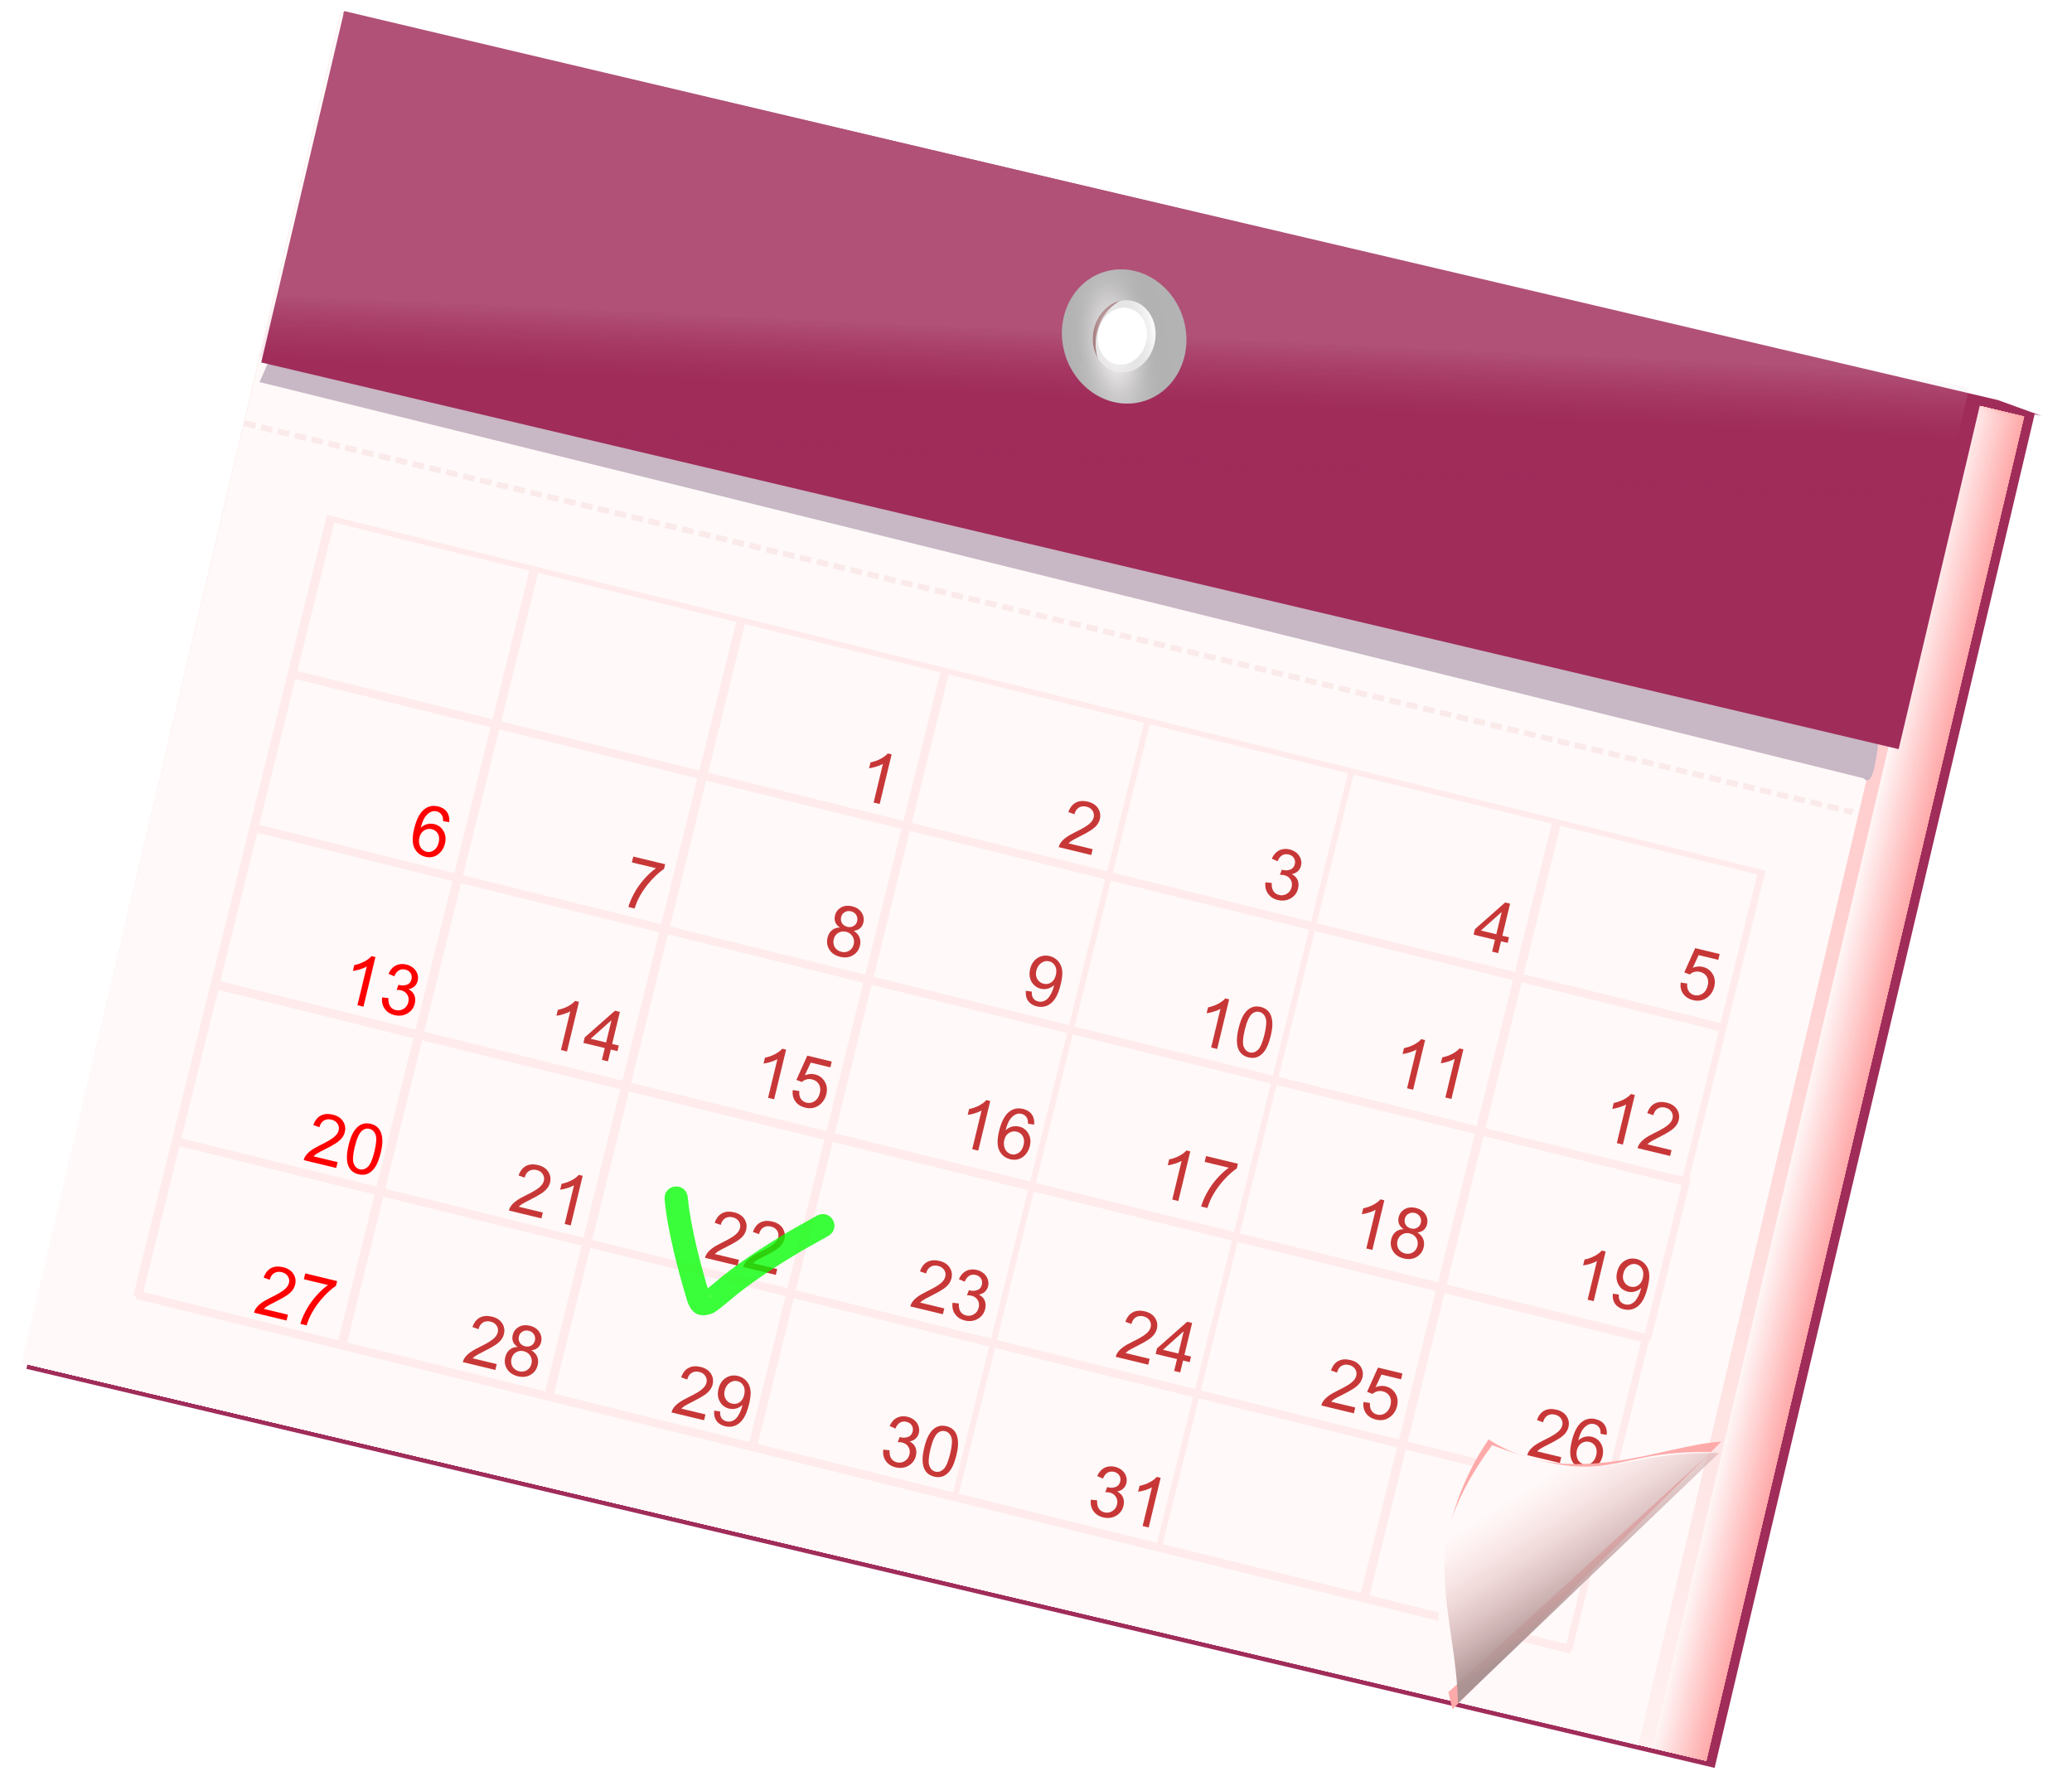 <?xml version="1.0" encoding="UTF-8" standalone="no"?>
<!-- Created with Inkscape (http://www.inkscape.org/) -->
<svg xmlns:inkscape="http://www.inkscape.org/namespaces/inkscape" xmlns:rdf="http://www.w3.org/1999/02/22-rdf-syntax-ns#" xmlns="http://www.w3.org/2000/svg" xmlns:sodipodi="http://sodipodi.sourceforge.net/DTD/sodipodi-0.dtd" xmlns:cc="http://creativecommons.org/ns#" xmlns:xlink="http://www.w3.org/1999/xlink" xmlns:dc="http://purl.org/dc/elements/1.1/" xmlns:svg="http://www.w3.org/2000/svg" xmlns:ns1="http://sozi.baierouge.fr" id="svg2" viewBox="0 0 350 300" version="1.1" inkscape:version="0.48.3.1 r9886" sodipodi:docname="desenhocs.svg">
  <sodipodi:namedview id="base" bordercolor="#666666" inkscape:pageshadow="2" inkscape:window-y="-8" pagecolor="#ffffff" inkscape:window-height="1018" inkscape:window-maximized="1" inkscape:zoom="1.977542" inkscape:window-x="-8" inkscape:snap-bbox="true" showgrid="false" borderopacity="1.0" inkscape:current-layer="layer1" inkscape:cx="242.49199" inkscape:cy="100.69724" showguides="true" inkscape:guide-bbox="true" inkscape:window-width="1920" inkscape:pageopacity="0.0" inkscape:document-units="px"/>
  <defs id="defs4">
    <linearGradient id="linearGradient16177">
      <stop id="stop16179" style="stop-color:#fffbfd" offset="0"/>
      <stop id="stop16181" style="stop-color:#9d9d9d;stop-opacity:0" offset="1"/>
    </linearGradient>
    <filter id="filter15931" inkscape:collect="always" color-interpolation-filters="sRGB">
      <feGaussianBlur id="feGaussianBlur15933" stdDeviation="0.188" inkscape:collect="always"/>
    </filter>
    <radialGradient id="radialGradient3335" xlink:href="#linearGradient16177" gradientUnits="userSpaceOnUse" cy="235.34" cx="225.94" gradientTransform="matrix(-.873 -1.453 .713 -.432 297.96 645.62)" r="13.25" inkscape:collect="always"/>
    <radialGradient id="radialGradient3337" xlink:href="#linearGradient16177" gradientUnits="userSpaceOnUse" cy="235.34" cx="225.94" gradientTransform="matrix(-.685 -1.14 .559 -.339 291.48 552.26)" r="13.25" inkscape:collect="always"/>
    <linearGradient id="linearGradient3342" y2="391.74" gradientUnits="userSpaceOnUse" x2="353.99" gradientTransform="matrix(.969 .229 -.23 .973 -.02 547.06)" y1="407.42" x1="369.97" inkscape:collect="always">
      <stop id="stop16523" style="stop-color:#ac9393" offset="0"/>
      <stop id="stop16525" style="stop-color:#ffc4c4;stop-opacity:0" offset="1"/>
    </linearGradient>
    <linearGradient id="linearGradient3419" y2="238.84" gradientUnits="userSpaceOnUse" x2="237.59" gradientTransform="matrix(.953 .221 -.228 .947 1.001 552.89)" y1="215.85" x1="233.35" inkscape:collect="always">
      <stop id="stop16334" style="stop-color:#ffffff" offset="0"/>
      <stop id="stop16342" style="stop-color:#a02c5a;stop-opacity:.498" offset=".5"/>
      <stop id="stop16336" style="stop-color:#a02c5a;stop-opacity:0" offset="1"/>
    </linearGradient>
    <linearGradient id="linearGradient3425" y2="455.67" gradientUnits="userSpaceOnUse" x2="349.85" gradientTransform="matrix(.996 0 0 1 125.7 532.41)" y1="270.39" x1="363.46" inkscape:collect="always">
      <stop id="stop16441" style="stop-color:#ff0000;stop-opacity:.17" offset="0"/>
      <stop id="stop16443" style="stop-color:#ff0000;stop-opacity:0" offset="1"/>
    </linearGradient>
  </defs>
  <g id="layer1" inkscape:label="Camada 1" inkscape:groupmode="layer" transform="translate(0 -752.36)">
    <g id="g4450" transform="translate(-2.023 -1.011)">
      <path id="rect16344" d="m59.107 760.11 287.72 63.495-7.319-2.652-279.43-65.562z" sodipodi:nodetypes="ccccc" style="fill:#a02c5a" inkscape:connector-curvature="0"/>
      <path id="rect3075" style="fill:#a02c5a" inkscape:connector-curvature="0" transform="matrix(.973 .23 -.23 .973 0 0)" d="m232.85 721.78h293.09v235.11h-293.09z"/>
      <g id="g14746" transform="matrix(.961 .227 -.23 .973 -.104 547.04)">
        <path id="path14748" d="m108.08 190.22h290.85c2.994 0 4.611 0 4.611 0v233.4h-290.85c-2.994 0-4.611-0-4.611-0v-233.4" style="fill:#ffaaaa" inkscape:connector-curvature="0"/>
        <path id="path14750" d="m108.08 190.22h290.84c2.994 0 4.61 0 4.61 0.001v233.4h-290.84c-2.994 0-4.61-0-4.61-0.001v-233.4" style="fill:#ffaaaa" inkscape:connector-curvature="0"/>
        <path id="path14752" d="m108.08 190.22h290.84c2.992 0 4.608 0.001 4.608 0.003v233.4h-290.84c-2.992 0-4.608-0.001-4.608-0.003v-233.4" style="fill:#ffaaaa" inkscape:connector-curvature="0"/>
        <path id="path14754" d="m108.08 190.22h290.84c2.99 0 4.604 0.002 4.604 0.007v233.4h-290.84c-2.99 0-4.604-0.002-4.604-0.007v-233.4" style="fill:#ffaaaa" inkscape:connector-curvature="0"/>
        <path id="path14756" d="m108.08 190.22h290.83c2.986 0 4.598 0.004 4.598 0.013v233.39h-290.83c-2.986 0-4.598-0.004-4.598-0.013v-233.39" style="fill:#ffaaaa" inkscape:connector-curvature="0"/>
        <path id="path14758" d="m108.08 190.22h290.82c2.981 0 4.59 0.007 4.59 0.021v233.38h-290.82c-2.981 0-4.59-0.007-4.59-0.021v-233.38" style="fill:#ffaaaa" inkscape:connector-curvature="0"/>
        <path id="path14760" d="m108.08 190.22h290.81c2.974 0 4.579 0.011 4.579 0.032v233.37h-290.81c-2.974 0-4.579-0.011-4.579-0.032v-233.37" style="fill:#ffaaaa" inkscape:connector-curvature="0"/>
        <path id="path14762" d="m108.08 190.22h290.79c2.964 0 4.565 0.016 4.565 0.045v233.36h-290.79c-2.964 0-4.565-0.016-4.565-0.045v-233.36" style="fill:#ffaaaa" inkscape:connector-curvature="0"/>
        <path id="path14764" d="m108.08 190.22h290.77c2.953 0 4.548 0.022 4.548 0.062v233.34h-290.77c-2.953 0-4.548-0.022-4.548-0.062v-233.34" style="fill:#ffabab" inkscape:connector-curvature="0"/>
        <path id="path14766" d="m108.08 190.22h290.74c2.94 0 4.527 0.029 4.527 0.083v233.32h-290.74c-2.94 0-4.527-0.029-4.527-0.083v-233.32" style="fill:#ffabab" inkscape:connector-curvature="0"/>
        <path id="path14768" d="m108.08 190.22h290.71c2.924 0 4.502 0.038 4.502 0.107v233.3h-290.71c-2.924 0-4.502-0.038-4.502-0.107v-233.3" style="fill:#ffacac" inkscape:connector-curvature="0"/>
        <path id="path14770" d="m108.08 190.22h290.68c2.905 0 4.473 0.048 4.473 0.135v233.27h-290.68c-2.905 0-4.473-0.048-4.473-0.135v-233.27" style="fill:#ffacac" inkscape:connector-curvature="0"/>
        <path id="path14772" d="m108.08 190.22h290.64c2.883 0 4.44 0.059 4.44 0.168v233.24h-290.64c-2.883 0-4.44-0.059-4.44-0.168v-233.24" style="fill:#ffadad" inkscape:connector-curvature="0"/>
        <path id="path14774" d="m108.08 190.22h290.59c2.858 0 4.402 0.072 4.402 0.205v233.2h-290.59c-2.858 0-4.402-0.072-4.402-0.205v-233.2" style="fill:#ffadad" inkscape:connector-curvature="0"/>
        <path id="path14776" d="m108.08 190.22h290.54c2.831 0 4.359 0.087 4.359 0.247v233.16h-290.54c-2.831 0-4.359-0.087-4.359-0.247v-233.16" style="fill:#ffaeae" inkscape:connector-curvature="0"/>
        <path id="path14778" d="m108.08 190.22h290.48c2.799 0 4.311 0.104 4.311 0.295v233.11h-290.48c-2.799 0-4.311-0.104-4.311-0.295v-233.11" style="fill:#ffafaf" inkscape:connector-curvature="0"/>
        <path id="path14780" d="m108.08 190.22h290.41c2.765 0 4.258 0.122 4.258 0.347v233.06h-290.41c-2.765 0-4.258-0.122-4.258-0.347v-233.06" style="fill:#ffb0b0" inkscape:connector-curvature="0"/>
        <path id="path14782" d="m108.08 190.22h290.34c2.726 0 4.198 0.143 4.198 0.405v233h-290.34c-2.726 0-4.198-0.143-4.198-0.405v-233" style="fill:#ffb1b1" inkscape:connector-curvature="0"/>
        <path id="path14784" d="m108.08 190.22h290.26c2.684 0 4.134 0.165 4.134 0.468v232.94h-290.26c-2.684 0-4.134-0.165-4.134-0.468v-232.94" style="fill:#ffb2b2" inkscape:connector-curvature="0"/>
        <path id="path14786" d="m108.08 190.22h290.18c2.638 0 4.063 0.19 4.063 0.538v232.87h-290.18c-2.638 0-4.063-0.19-4.063-0.538v-232.87" style="fill:#ffb4b4" inkscape:connector-curvature="0"/>
        <path id="path14788" d="m108.08 190.22h290.08c2.588 0 3.985 0.217 3.985 0.614v232.79h-290.08c-2.588 0-3.985-0.217-3.985-0.614v-232.79" style="fill:#ffb5b5" inkscape:connector-curvature="0"/>
        <path id="path14790" d="m108.08 190.22h289.98c2.534 0 3.902 0.245 3.902 0.696v232.71h-289.98c-2.534 0-3.902-0.245-3.902-0.696v-232.71" style="fill:#ffb7b7" inkscape:connector-curvature="0"/>
        <path id="path14792" d="m108.08 190.22h289.87c2.475 0 3.811 0.277 3.811 0.785v232.62h-289.87c-2.475 0-3.811-0.277-3.811-0.785v-232.62" style="fill:#ffb8b8" inkscape:connector-curvature="0"/>
        <path id="path14794" d="m108.08 190.22h289.75c2.412 0 3.714 0.311 3.714 0.88v232.52h-289.75c-2.412 0-3.714-0.311-3.714-0.88v-232.52" style="fill:#ffbaba" inkscape:connector-curvature="0"/>
        <path id="path14796" d="m108.08 190.22h289.62c2.344 0 3.609 0.347 3.609 0.983v232.42h-289.62c-2.344 0-3.609-0.347-3.609-0.983v-232.42" style="fill:#ffbcbc" inkscape:connector-curvature="0"/>
        <path id="path14798" d="m108.08 190.22h289.48c2.271 0 3.497 0.385 3.497 1.093v232.31h-289.48c-2.271 0-3.497-0.385-3.497-1.093v-232.31" style="fill:#ffbebe" inkscape:connector-curvature="0"/>
        <path id="path14800" d="m108.08 190.22h289.34c2.193 0 3.378 0.427 3.378 1.21v232.2h-289.34c-2.193 0-3.378-0.427-3.378-1.21v-232.2" style="fill:#ffc0c0" inkscape:connector-curvature="0"/>
        <path id="path14802" d="m108.08 190.22h289.18c2.111 0 3.25 0.471 3.25 1.335v232.07h-289.18c-2.111 0-3.25-0.471-3.25-1.335v-232.07" style="fill:#ffc3c3" inkscape:connector-curvature="0"/>
        <path id="path14804" d="m108.08 190.22h289.02c2.023 0 3.115 0.518 3.115 1.467v231.94h-289.02c-2.023 0-3.115-0.518-3.115-1.467v-231.94" style="fill:#ffc5c5" inkscape:connector-curvature="0"/>
        <path id="path14806" d="m108.08 190.22h288.84c1.93 0 2.972 0.567 2.972 1.608v231.8h-288.84c-1.93 0-2.972-0.567-2.972-1.608v-231.8" style="fill:#ffc8c8" inkscape:connector-curvature="0"/>
        <path id="path14808" d="m108.08 190.22h288.66c1.831 0 2.82 0.62 2.82 1.757v231.65h-288.66c-1.831 0-2.82-0.62-2.82-1.757v-231.65" style="fill:#ffcbcb" inkscape:connector-curvature="0"/>
        <path id="path14810" d="m108.08 190.22h288.46c1.727 0 2.66 0.675 2.66 1.914v231.49h-288.46c-1.727 0-2.66-0.675-2.66-1.914v-231.49" style="fill:#ffcdcd" inkscape:connector-curvature="0"/>
        <path id="path14812" d="m108.08 190.22h288.25c1.617 0 2.49 0.734 2.49 2.08v231.33h-288.25c-1.617 0-2.49-0.734-2.49-2.08v-231.33" style="fill:#ffd1d1" inkscape:connector-curvature="0"/>
        <path id="path14814" d="m108.08 190.22h288.04c1.502 0 2.312 0.795 2.312 2.254v231.15h-288.04c-1.502 0-2.312-0.795-2.312-2.254v-231.15" style="fill:#ffd4d4" inkscape:connector-curvature="0"/>
        <path id="path14816" d="m108.08 190.22h287.81c1.38 0 2.125 0.86 2.125 2.438v230.97h-287.81c-1.38 0-2.125-0.86-2.125-2.438v-230.97" style="fill:#ffd7d7" inkscape:connector-curvature="0"/>
        <path id="path14818" d="m108.08 190.22h287.57c1.253 0 1.929 0.928 1.929 2.63v230.77h-287.57c-1.253 0-1.929-0.928-1.929-2.63v-230.77" style="fill:#ffdbdb" inkscape:connector-curvature="0"/>
        <path id="path14820" d="m108.08 190.22h287.32c1.119 0 1.723 0.999 1.723 2.832v230.57h-287.32c-1.119 0-1.723-0.999-1.723-2.832v-230.57" style="fill:#ffdfdf" inkscape:connector-curvature="0"/>
        <path id="path14822" d="m108.08 190.22h287.05c0.979 0 1.507 1.074 1.507 3.044v230.36h-287.05c-0.979 0-1.507-1.074-1.507-3.044v-230.36" style="fill:#ffe3e3" inkscape:connector-curvature="0"/>
        <path id="path14824" d="m108.08 190.22h286.78c0.832 0 1.282 1.152 1.282 3.265v230.14h-286.78c-0.832 0-1.282-1.152-1.282-3.265v-230.14" style="fill:#ffe7e7" inkscape:connector-curvature="0"/>
        <path id="path14826" d="m108.08 190.22h286.49c0.679 0 1.046 1.233 1.046 3.496v229.91h-286.49c-0.679 0-1.046-1.233-1.046-3.496v-229.91" style="fill:#ffebeb" inkscape:connector-curvature="0"/>
        <path id="path14828" d="m108.08 190.22h286.19c0.52 0 0.8 1.318 0.8 3.737v229.67h-286.19c-0.52 0-0.8-1.318-0.8-3.737v-229.67" style="fill:#fff0f0" inkscape:connector-curvature="0"/>
        <path id="path14830" d="m108.08 190.22h285.87c0.353 0 0.544 1.407 0.544 3.988v229.42h-285.87c-0.353 0-0.544-1.407-0.544-3.988v-229.42" style="fill:#fff4f4" inkscape:connector-curvature="0"/>
        <path id="path14832" d="m108.08 190.22h285.55c0.18 0 0.278 1.499 0.278 4.25v229.16h-285.55c-0.18 0-0.278-1.499-0.278-4.25v-229.16" style="fill:#fff9f9" inkscape:connector-curvature="0"/>
      </g>
      <path id="rect16435" style="fill:url(#linearGradient3425)" inkscape:connector-curvature="0" transform="matrix(.973 .23 -.23 .973 0 0)" d="m231.83 721.7h283.01v234.42h-283.01z"/>
      <path id="rect16437" style="fill:#fff9f9" inkscape:connector-curvature="0" transform="matrix(.973 .23 -.23 .973 0 0)" d="m231.86 721.71h280.65v234.42h-280.65z"/>
      <path id="rect14992" d="m50.467 807.39 270.16 61.801c-1.271 5.218-1.358 18.292-3.814 15.654l-270.94-66.93z" sodipodi:nodetypes="ccccc" style="fill:#c8b7c4" inkscape:connector-curvature="0"/>
      <path id="rect15006" style="fill:#a02c5a" inkscape:connector-curvature="0" d="m60.162 755.25 276.6 65.32-14.02 59.35-276.59-65.32z"/>
      <path id="path16330" style="opacity:.177;fill:url(#linearGradient3419)" inkscape:connector-curvature="0" d="m60.013 755.27 274.65 63.66-14.04 58.38-274.65-63.66z"/>
      <g id="g3535" transform="matrix(1 .005 -.005 1 4.925 -.841)">
        <path id="rect15872" style="opacity:.303;filter:url(#filter15931);stroke:#ff5555;stroke-width:.907;fill:none" inkscape:connector-curvature="0" transform="matrix(1.004 .243 -.236 .972 -9.744 545.43)" d="m337.39 272h34.317v134.86h-34.317zm-34.85 0h34.317v134.86h-34.317zm-34.345 0h34.317v134.86h-34.317zm-34.345 0h34.317v134.86h-34.317zm-33.84 0h34.317v134.86h-34.317zm-34.85 0h34.317v134.86h-34.317zm-34.85 0h34.317v134.86h-34.317zm0.51 108.11h240.64v27.216h-240.64zm0-26.769h240.61v27.216h-240.61zm0-27.779h241.15v27.216h-241.15zm0-26.769h240.72v27.216h-240.72zm0-26.769h240.66v27.216h-240.66z"/>
        <g id="text16037" style="fill:#c83737" transform="matrix(.971 .229 -.23 .975 0 0)">
          <path id="path4584" inkscape:connector-curvature="0" d="m351.13 829.61h-1.053v-6.707c-0.253 0.242-0.586 0.483-0.997 0.725-0.411 0.242-0.781 0.423-1.108 0.544v-1.018c0.589-0.277 1.103-0.612 1.544-1.006 0.441-0.394 0.752-0.776 0.936-1.146h0.678z"/>
        </g>
        <g id="text16041" style="fill:#c83737" transform="matrix(.971 .229 -.23 .975 0 0)">
          <path id="path4587" inkscape:connector-curvature="0" d="m387.98 828.6v1.012h-5.666c-0.008-0.253 0.033-0.497 0.123-0.731 0.144-0.386 0.375-0.766 0.693-1.14 0.318-0.374 0.777-0.807 1.377-1.298 0.932-0.764 1.561-1.369 1.889-1.816 0.327-0.446 0.491-0.868 0.491-1.266-0-0.417-0.149-0.769-0.447-1.056-0.298-0.287-0.687-0.43-1.167-0.43-0.507 0-0.912 0.152-1.216 0.456-0.304 0.304-0.458 0.725-0.462 1.263l-1.082-0.111c0.074-0.807 0.353-1.422 0.836-1.845 0.483-0.423 1.133-0.634 1.947-0.634 0.823 0 1.474 0.228 1.953 0.684 0.48 0.456 0.719 1.021 0.719 1.696-0 0.343-0.07 0.68-0.211 1.012-0.14 0.331-0.373 0.68-0.699 1.047-0.326 0.366-0.866 0.869-1.623 1.509-0.632 0.53-1.037 0.89-1.216 1.079-0.179 0.189-0.327 0.379-0.444 0.57z"/>
        </g>
        <g id="text16045" style="fill:#c83737" transform="matrix(.971 .229 -.23 .975 0 0)">
          <path id="path4590" inkscape:connector-curvature="0" d="m417.74 827.2 1.053-0.14c0.121 0.596 0.326 1.026 0.617 1.289 0.29 0.263 0.644 0.395 1.061 0.395 0.495 0 0.913-0.172 1.254-0.515 0.341-0.343 0.512-0.768 0.512-1.275 0-0.483-0.158-0.882-0.474-1.196-0.316-0.314-0.717-0.471-1.205-0.471-0.199 0-0.446 0.039-0.743 0.117l0.117-0.924c0.07 0.008 0.127 0.012 0.17 0.012 0.448 0 0.852-0.117 1.21-0.351 0.359-0.234 0.538-0.595 0.538-1.082 0-0.386-0.131-0.706-0.392-0.959-0.261-0.253-0.598-0.38-1.012-0.38-0.409 0-0.75 0.129-1.023 0.386-0.273 0.257-0.448 0.643-0.526 1.158l-1.053-0.187c0.129-0.706 0.421-1.252 0.877-1.64 0.456-0.388 1.023-0.582 1.702-0.582 0.468 0 0.899 0.1 1.292 0.301 0.394 0.201 0.695 0.475 0.903 0.822 0.209 0.347 0.313 0.715 0.313 1.105-0 0.37-0.099 0.708-0.298 1.012-0.199 0.304-0.493 0.546-0.883 0.725 0.507 0.117 0.901 0.36 1.181 0.728 0.281 0.368 0.421 0.829 0.421 1.383 0 0.749-0.273 1.383-0.819 1.903-0.546 0.52-1.236 0.781-2.07 0.781-0.752 0-1.377-0.224-1.874-0.672-0.497-0.448-0.781-1.029-0.851-1.743z"/>
        </g>
        <g id="text16049" style="fill:#c83737" transform="matrix(.971 .229 -.23 .975 0 0)">
          <path id="path4593" inkscape:connector-curvature="0" d="m457.8 829.61v-2.053h-3.719v-0.965l3.912-5.555h0.86v5.555h1.158v0.965h-1.158v2.053zm0-3.017v-3.865l-2.684 3.865z"/>
        </g>
        <g id="text16053" style="fill:#c83737" transform="matrix(.971 .229 -.23 .975 0 0)">
          <path id="path4596" inkscape:connector-curvature="0" d="m490.07 827.22 1.105-0.094c0.082 0.538 0.272 0.942 0.57 1.213 0.298 0.271 0.658 0.406 1.079 0.406 0.507 0 0.936-0.191 1.286-0.573 0.351-0.382 0.526-0.889 0.526-1.52 0-0.6-0.169-1.074-0.506-1.421-0.337-0.347-0.779-0.52-1.325-0.52-0.339 0-0.645 0.077-0.918 0.231-0.273 0.154-0.487 0.354-0.643 0.599l-0.988-0.129 0.83-4.403h4.263v1.006h-3.421l-0.462 2.304c0.515-0.359 1.054-0.538 1.62-0.538 0.749 0 1.38 0.259 1.895 0.778 0.515 0.518 0.772 1.185 0.772 2 0 0.776-0.226 1.446-0.678 2.012-0.55 0.694-1.3 1.041-2.251 1.041-0.78 0-1.416-0.218-1.909-0.655-0.493-0.437-0.775-1.016-0.845-1.737z"/>
        </g>
        <g id="text16057" style="fill:#ff0000" transform="matrix(.971 .229 -.23 .975 0 0)">
          <path id="path4599" inkscape:connector-curvature="0" d="m281 849.6-1.047 0.082c-0.094-0.413-0.226-0.713-0.398-0.901-0.285-0.3-0.635-0.45-1.053-0.45-0.335 0-0.63 0.094-0.883 0.281-0.331 0.242-0.593 0.595-0.784 1.058-0.191 0.464-0.29 1.125-0.298 1.982 0.253-0.386 0.563-0.672 0.93-0.86 0.366-0.187 0.75-0.281 1.152-0.281 0.702 0 1.299 0.258 1.792 0.775 0.493 0.517 0.74 1.184 0.74 2.003-0 0.538-0.116 1.038-0.348 1.5-0.232 0.462-0.551 0.816-0.956 1.061-0.405 0.246-0.865 0.368-1.38 0.368-0.877 0-1.593-0.323-2.146-0.968-0.554-0.645-0.83-1.708-0.83-3.19 0-1.657 0.306-2.861 0.918-3.614 0.534-0.655 1.253-0.982 2.158-0.982 0.674 0 1.227 0.189 1.658 0.567 0.431 0.378 0.689 0.901 0.775 1.567zm-4.298 3.696c0 0.363 0.077 0.71 0.231 1.041 0.154 0.331 0.369 0.584 0.646 0.757s0.567 0.26 0.871 0.26c0.444 0 0.826-0.179 1.146-0.538 0.32-0.359 0.48-0.846 0.48-1.462 0-0.593-0.158-1.059-0.474-1.401-0.316-0.341-0.713-0.512-1.193-0.512-0.476 0-0.879 0.171-1.21 0.512-0.331 0.341-0.497 0.788-0.497 1.342z"/>
        </g>
        <g id="text16061" style="fill:#c83737" transform="matrix(.971 .229 -.23 .975 0 0)">
          <path id="path4602" inkscape:connector-curvature="0" d="m312.66 848.98v-1.012h5.55v0.819c-0.546 0.581-1.087 1.353-1.623 2.316-0.536 0.963-0.95 1.953-1.243 2.971-0.211 0.717-0.345 1.503-0.403 2.357h-1.082c0.012-0.674 0.144-1.489 0.398-2.444 0.253-0.955 0.617-1.876 1.091-2.763 0.474-0.887 0.978-1.634 1.512-2.243z"/>
        </g>
        <g id="text16065" style="fill:#c83737" transform="matrix(.971 .229 -.23 .975 0 0)">
          <path id="path4605" inkscape:connector-curvature="0" d="m349.49 851.43c-0.437-0.16-0.76-0.388-0.971-0.684-0.211-0.296-0.316-0.651-0.316-1.064 0-0.624 0.224-1.148 0.672-1.573 0.448-0.425 1.045-0.637 1.789-0.637 0.749 0 1.351 0.217 1.807 0.652 0.456 0.435 0.684 0.964 0.684 1.588-0 0.398-0.104 0.744-0.313 1.038-0.209 0.294-0.525 0.521-0.95 0.681 0.526 0.172 0.927 0.448 1.202 0.83 0.275 0.382 0.412 0.838 0.412 1.368 0 0.733-0.259 1.349-0.778 1.848-0.518 0.499-1.201 0.749-2.047 0.749-0.846 0-1.528-0.25-2.047-0.751-0.518-0.501-0.778-1.126-0.778-1.874 0-0.557 0.141-1.024 0.424-1.401 0.283-0.376 0.685-0.633 1.208-0.769zm-0.211-1.784c0 0.405 0.131 0.737 0.392 0.994 0.261 0.257 0.6 0.386 1.018 0.386 0.405 0 0.738-0.128 0.997-0.383s0.389-0.568 0.389-0.939c-0-0.386-0.134-0.71-0.401-0.974-0.267-0.263-0.599-0.395-0.997-0.395-0.402 0-0.735 0.129-1 0.386-0.265 0.257-0.398 0.565-0.398 0.924zm-0.339 3.959c0 0.3 0.071 0.591 0.213 0.871 0.142 0.281 0.354 0.498 0.634 0.652 0.281 0.154 0.583 0.231 0.906 0.231 0.503 0 0.918-0.162 1.246-0.485 0.327-0.324 0.491-0.735 0.491-1.234-0-0.507-0.169-0.926-0.506-1.257-0.337-0.331-0.759-0.497-1.266-0.497-0.495 0-0.905 0.164-1.231 0.491-0.326 0.327-0.488 0.737-0.488 1.228z"/>
        </g>
        <g id="text16069" style="fill:#c83737" transform="matrix(.971 .229 -.23 .975 0 0)">
          <path id="path4608" inkscape:connector-curvature="0" d="m382.61 854.45 1.012-0.094c0.086 0.476 0.249 0.821 0.491 1.035 0.242 0.214 0.552 0.322 0.93 0.322 0.324 0 0.607-0.074 0.851-0.222 0.244-0.148 0.443-0.346 0.599-0.594 0.156-0.248 0.287-0.582 0.392-1.003 0.105-0.421 0.158-0.85 0.158-1.286-0-0.047-0.002-0.117-0.006-0.211-0.211 0.335-0.498 0.607-0.863 0.816s-0.759 0.313-1.184 0.313c-0.71 0-1.31-0.257-1.801-0.772-0.491-0.515-0.737-1.193-0.737-2.035 0-0.869 0.256-1.569 0.769-2.099 0.513-0.53 1.155-0.795 1.927-0.795 0.557 0 1.067 0.15 1.529 0.45 0.462 0.3 0.813 0.728 1.053 1.284 0.24 0.556 0.36 1.36 0.36 2.412 0 1.095-0.119 1.968-0.357 2.617-0.238 0.649-0.592 1.143-1.061 1.482-0.47 0.339-1.02 0.509-1.652 0.509-0.671 0-1.218-0.186-1.643-0.558-0.425-0.372-0.68-0.896-0.766-1.57zm4.31-3.783c-0-0.604-0.161-1.084-0.482-1.438-0.322-0.355-0.709-0.532-1.161-0.532-0.468 0-0.875 0.191-1.222 0.573-0.347 0.382-0.52 0.877-0.52 1.485 0 0.546 0.165 0.989 0.494 1.33 0.329 0.341 0.736 0.512 1.219 0.512 0.487 0 0.888-0.171 1.202-0.512 0.314-0.341 0.471-0.814 0.471-1.418z"/>
        </g>
        <g id="text16073" style="fill:#c83737" transform="matrix(.971 .229 -.23 .975 0 0)">
          <path id="path4611" inkscape:connector-curvature="0" d="m416.41 856.43h-1.053v-6.707c-0.253 0.242-0.586 0.483-0.997 0.725-0.411 0.242-0.781 0.423-1.108 0.544v-1.018c0.589-0.277 1.103-0.612 1.544-1.006 0.441-0.394 0.752-0.776 0.936-1.146h0.678z"/>
          <path id="path4613" inkscape:connector-curvature="0" d="m419.11 852.2c0-1.014 0.104-1.829 0.313-2.447 0.209-0.618 0.518-1.095 0.93-1.43 0.411-0.335 0.929-0.503 1.553-0.503 0.46 0 0.864 0.093 1.21 0.278 0.347 0.185 0.633 0.452 0.86 0.801 0.226 0.349 0.403 0.774 0.532 1.275 0.129 0.501 0.193 1.176 0.193 2.026 0 1.006-0.103 1.818-0.31 2.436-0.207 0.618-0.516 1.095-0.927 1.433-0.411 0.337-0.931 0.506-1.558 0.506-0.826 0-1.476-0.296-1.947-0.889-0.565-0.713-0.848-1.875-0.848-3.485zm1.082 0c0 1.407 0.165 2.344 0.494 2.81 0.329 0.466 0.736 0.699 1.219 0.699 0.483 0 0.89-0.234 1.219-0.702 0.329-0.468 0.494-1.403 0.494-2.807-0-1.411-0.165-2.349-0.494-2.813-0.329-0.464-0.74-0.696-1.231-0.696-0.483 0-0.869 0.205-1.158 0.614-0.363 0.522-0.544 1.487-0.544 2.895z"/>
        </g>
        <g id="text16077" style="fill:#c83737" transform="matrix(.971 .229 -.23 .975 0 0)">
          <path id="path4616" inkscape:connector-curvature="0" d="m450.28 855.37h-1.053v-6.707c-0.253 0.242-0.586 0.483-0.997 0.725-0.411 0.242-0.781 0.423-1.108 0.544v-1.018c0.589-0.277 1.103-0.612 1.544-1.006 0.441-0.394 0.752-0.776 0.936-1.146h0.678z"/>
          <path id="path4618" inkscape:connector-curvature="0" d="m456.95 855.37h-1.053v-6.707c-0.253 0.242-0.586 0.483-0.997 0.725-0.411 0.242-0.781 0.423-1.108 0.544v-1.018c0.589-0.277 1.103-0.612 1.544-1.006 0.441-0.394 0.752-0.776 0.936-1.146h0.678z"/>
        </g>
        <g id="text16081" style="fill:#c83737" transform="matrix(.971 .229 -.23 .975 0 0)">
          <path id="path4621" inkscape:connector-curvature="0" d="m486.98 856.07h-1.053v-6.707c-0.253 0.242-0.586 0.483-0.997 0.725-0.411 0.242-0.781 0.423-1.108 0.544v-1.018c0.589-0.277 1.103-0.612 1.544-1.006 0.441-0.394 0.752-0.776 0.936-1.146h0.678z"/>
          <path id="path4623" inkscape:connector-curvature="0" d="m495.21 855.06v1.012h-5.666c-0.008-0.253 0.033-0.497 0.123-0.731 0.144-0.386 0.375-0.766 0.693-1.14 0.318-0.374 0.777-0.807 1.377-1.298 0.932-0.764 1.561-1.369 1.889-1.816 0.327-0.446 0.491-0.868 0.491-1.266-0-0.417-0.149-0.769-0.447-1.056-0.298-0.287-0.687-0.43-1.167-0.43-0.507 0-0.912 0.152-1.216 0.456-0.304 0.304-0.458 0.725-0.462 1.263l-1.082-0.111c0.074-0.807 0.353-1.422 0.836-1.845 0.483-0.423 1.133-0.634 1.947-0.634 0.823 0 1.474 0.228 1.953 0.684 0.479 0.456 0.719 1.021 0.719 1.696 0 0.343-0.07 0.68-0.211 1.012-0.14 0.331-0.373 0.68-0.699 1.047-0.326 0.366-0.866 0.869-1.623 1.509-0.632 0.53-1.037 0.89-1.216 1.079-0.179 0.189-0.327 0.379-0.444 0.57z"/>
        </g>
        <g id="text16085" style="fill:#ff0000" transform="matrix(.971 .229 -.23 .975 0 0)">
          <path id="path4626" inkscape:connector-curvature="0" d="m274.21 883.24h-1.053v-6.707c-0.253 0.242-0.586 0.483-0.997 0.725-0.411 0.242-0.781 0.423-1.108 0.544v-1.018c0.589-0.277 1.103-0.612 1.544-1.006 0.441-0.394 0.752-0.776 0.936-1.146h0.678z"/>
          <path id="path4628" inkscape:connector-curvature="0" d="m276.92 880.98 1.053-0.14c0.121 0.596 0.326 1.026 0.617 1.289 0.29 0.263 0.644 0.395 1.061 0.395 0.495 0 0.913-0.172 1.254-0.515 0.341-0.343 0.512-0.768 0.512-1.275 0-0.483-0.158-0.882-0.474-1.196-0.316-0.314-0.717-0.471-1.205-0.471-0.199 0-0.446 0.039-0.743 0.117l0.117-0.924c0.07 0.008 0.127 0.012 0.17 0.012 0.448 0 0.852-0.117 1.21-0.351 0.359-0.234 0.538-0.595 0.538-1.082-0-0.386-0.131-0.706-0.392-0.959-0.261-0.253-0.598-0.38-1.012-0.38-0.409 0-0.75 0.129-1.023 0.386-0.273 0.257-0.448 0.643-0.526 1.158l-1.053-0.187c0.129-0.706 0.421-1.252 0.877-1.64 0.456-0.388 1.023-0.582 1.702-0.582 0.468 0 0.899 0.1 1.292 0.301 0.394 0.201 0.695 0.475 0.903 0.822 0.209 0.347 0.313 0.715 0.313 1.105-0 0.37-0.099 0.708-0.298 1.012-0.199 0.304-0.493 0.546-0.883 0.725 0.507 0.117 0.901 0.36 1.181 0.728 0.281 0.368 0.421 0.829 0.421 1.383 0 0.749-0.273 1.383-0.819 1.903-0.546 0.52-1.236 0.781-2.07 0.781-0.752 0-1.377-0.224-1.874-0.672-0.497-0.448-0.781-1.029-0.851-1.743z"/>
        </g>
        <g id="text16089" style="fill:#c83737" transform="matrix(.971 .229 -.23 .975 0 0)">
          <path id="path4631" inkscape:connector-curvature="0" d="m309.49 882.54h-1.053v-6.707c-0.253 0.242-0.586 0.483-0.997 0.725-0.411 0.242-0.781 0.423-1.108 0.544v-1.018c0.589-0.277 1.103-0.612 1.544-1.006 0.441-0.394 0.752-0.776 0.936-1.146h0.678z"/>
          <path id="path4633" inkscape:connector-curvature="0" d="m315.57 882.54v-2.053h-3.719v-0.965l3.912-5.555h0.86v5.555h1.158v0.965h-1.158v2.053zm0-3.017v-3.865l-2.684 3.865z"/>
        </g>
        <g id="text16093" style="fill:#c83737" transform="matrix(.971 .229 -.23 .975 0 0)">
          <path id="path4636" inkscape:connector-curvature="0" d="m345.48 882.19h-1.053v-6.707c-0.253 0.242-0.586 0.483-0.997 0.725-0.411 0.242-0.781 0.423-1.108 0.544v-1.018c0.589-0.277 1.103-0.612 1.544-1.006 0.441-0.394 0.752-0.776 0.936-1.146h0.678z"/>
          <path id="path4638" inkscape:connector-curvature="0" d="m348.19 879.94 1.105-0.094c0.082 0.538 0.272 0.942 0.57 1.213s0.658 0.406 1.079 0.406c0.507 0 0.936-0.191 1.286-0.573 0.351-0.382 0.526-0.889 0.526-1.52-0-0.6-0.169-1.074-0.506-1.421-0.337-0.347-0.779-0.52-1.325-0.52-0.339 0-0.645 0.077-0.918 0.231s-0.487 0.354-0.643 0.599l-0.988-0.129 0.83-4.403h4.263v1.006h-3.421l-0.462 2.304c0.515-0.359 1.054-0.538 1.62-0.538 0.749 0 1.38 0.259 1.895 0.778 0.515 0.518 0.772 1.185 0.772 2-0 0.776-0.226 1.446-0.678 2.012-0.55 0.694-1.3 1.041-2.251 1.041-0.78 0-1.416-0.218-1.909-0.655-0.493-0.437-0.775-1.016-0.845-1.737z"/>
        </g>
        <g id="text16097" style="fill:#c83737" transform="matrix(.971 .229 -.23 .975 0 0)">
          <path id="path4641" inkscape:connector-curvature="0" d="m381.12 882.54h-1.053v-6.707c-0.253 0.242-0.586 0.483-0.997 0.725-0.411 0.242-0.781 0.423-1.108 0.544v-1.018c0.589-0.277 1.103-0.612 1.544-1.006 0.441-0.394 0.752-0.776 0.936-1.146h0.678z"/>
          <path id="path4643" inkscape:connector-curvature="0" d="m389.28 876.07-1.047 0.082c-0.094-0.413-0.226-0.713-0.398-0.901-0.285-0.3-0.635-0.45-1.053-0.45-0.335 0-0.63 0.094-0.883 0.281-0.331 0.242-0.593 0.595-0.784 1.058-0.191 0.464-0.29 1.125-0.298 1.982 0.253-0.386 0.563-0.672 0.93-0.86 0.366-0.187 0.75-0.281 1.152-0.281 0.702 0 1.299 0.258 1.792 0.775 0.493 0.517 0.74 1.184 0.74 2.003 0 0.538-0.116 1.038-0.348 1.5-0.232 0.462-0.551 0.816-0.956 1.061-0.405 0.246-0.865 0.368-1.38 0.368-0.877 0-1.593-0.323-2.146-0.968-0.554-0.645-0.83-1.708-0.83-3.19 0-1.657 0.306-2.861 0.918-3.614 0.534-0.655 1.253-0.982 2.158-0.982 0.674 0 1.227 0.189 1.658 0.567 0.431 0.378 0.689 0.901 0.775 1.567zm-4.298 3.696c-0 0.363 0.077 0.71 0.231 1.041 0.154 0.331 0.369 0.584 0.646 0.757 0.277 0.173 0.567 0.26 0.871 0.26 0.444 0 0.826-0.179 1.146-0.538 0.32-0.359 0.479-0.846 0.48-1.462-0-0.593-0.158-1.059-0.474-1.401-0.316-0.341-0.713-0.512-1.193-0.512-0.476 0-0.879 0.171-1.21 0.512-0.331 0.341-0.497 0.788-0.497 1.342z"/>
        </g>
        <g id="text16101" style="fill:#c83737" transform="matrix(.971 .229 -.23 .975 0 0)">
          <path id="path4646" inkscape:connector-curvature="0" d="m416.05 882.89h-1.053v-6.707c-0.253 0.242-0.586 0.483-0.997 0.725-0.411 0.242-0.781 0.423-1.108 0.544v-1.018c0.589-0.277 1.103-0.612 1.544-1.006 0.441-0.394 0.752-0.776 0.936-1.146h0.678z"/>
          <path id="path4648" inkscape:connector-curvature="0" d="m418.83 875.44v-1.012h5.55v0.819c-0.546 0.581-1.087 1.353-1.623 2.316-0.536 0.963-0.95 1.953-1.243 2.971-0.211 0.717-0.345 1.503-0.404 2.357h-1.082c0.012-0.674 0.144-1.489 0.398-2.444 0.253-0.955 0.617-1.876 1.091-2.763 0.474-0.887 0.978-1.634 1.512-2.243z"/>
        </g>
        <g id="text16105" style="fill:#c83737" transform="matrix(.971 .229 -.23 .975 0 0)">
          <path id="path4651" inkscape:connector-curvature="0" d="m449.93 883.24h-1.053v-6.707c-0.253 0.242-0.586 0.483-0.997 0.725-0.411 0.242-0.781 0.423-1.108 0.544v-1.018c0.589-0.277 1.103-0.612 1.544-1.006 0.441-0.394 0.752-0.776 0.936-1.146h0.678z"/>
          <path id="path4653" inkscape:connector-curvature="0" d="m454.25 878.6c-0.437-0.16-0.76-0.388-0.971-0.684-0.211-0.296-0.316-0.651-0.316-1.064 0-0.624 0.224-1.148 0.672-1.573 0.448-0.425 1.045-0.637 1.789-0.637 0.749 0 1.351 0.217 1.807 0.652 0.456 0.435 0.684 0.964 0.684 1.588 0 0.398-0.104 0.744-0.313 1.038-0.209 0.294-0.525 0.521-0.95 0.681 0.526 0.172 0.927 0.448 1.202 0.83 0.275 0.382 0.412 0.838 0.412 1.368 0 0.733-0.259 1.349-0.778 1.848-0.518 0.499-1.201 0.749-2.047 0.749-0.846 0-1.528-0.25-2.047-0.751-0.518-0.501-0.778-1.126-0.778-1.874 0-0.557 0.141-1.024 0.424-1.401s0.685-0.633 1.208-0.769zm-0.211-1.784c0 0.405 0.131 0.737 0.392 0.994 0.261 0.257 0.6 0.386 1.018 0.386 0.405 0 0.738-0.128 0.997-0.383 0.259-0.255 0.389-0.568 0.389-0.939-0-0.386-0.134-0.71-0.401-0.974-0.267-0.263-0.599-0.395-0.997-0.395-0.402 0-0.735 0.129-1 0.386-0.265 0.257-0.398 0.565-0.398 0.924zm-0.339 3.959c0 0.3 0.071 0.591 0.213 0.871 0.142 0.281 0.354 0.498 0.634 0.652s0.583 0.231 0.906 0.231c0.503 0 0.918-0.162 1.246-0.485 0.327-0.324 0.491-0.735 0.491-1.234-0-0.507-0.169-0.926-0.506-1.257-0.337-0.331-0.759-0.497-1.266-0.497-0.495 0-0.905 0.164-1.231 0.491-0.326 0.327-0.488 0.737-0.488 1.228z"/>
        </g>
        <g id="text16109" style="fill:#c83737" transform="matrix(.971 .229 -.23 .975 0 0)">
          <path id="path4656" inkscape:connector-curvature="0" d="m488.39 882.89h-1.053v-6.707c-0.253 0.242-0.586 0.483-0.997 0.725-0.411 0.242-0.781 0.423-1.108 0.544v-1.018c0.589-0.277 1.103-0.612 1.544-1.006 0.441-0.394 0.752-0.776 0.936-1.146h0.678z"/>
          <path id="path4658" inkscape:connector-curvature="0" d="m491.25 880.91 1.012-0.094c0.086 0.476 0.249 0.821 0.491 1.035 0.242 0.214 0.552 0.322 0.93 0.322 0.324 0 0.607-0.074 0.851-0.222 0.244-0.148 0.443-0.346 0.599-0.594s0.287-0.582 0.392-1.003c0.105-0.421 0.158-0.85 0.158-1.286-0-0.047-0.002-0.117-0.006-0.211-0.211 0.335-0.498 0.607-0.863 0.816-0.365 0.209-0.759 0.313-1.184 0.313-0.71 0-1.31-0.257-1.801-0.772-0.491-0.515-0.737-1.193-0.737-2.035 0-0.869 0.256-1.569 0.769-2.099 0.513-0.53 1.155-0.795 1.927-0.795 0.557 0 1.067 0.15 1.529 0.45 0.462 0.3 0.813 0.728 1.053 1.284 0.24 0.556 0.36 1.36 0.36 2.412 0 1.095-0.119 1.968-0.357 2.617-0.238 0.649-0.592 1.143-1.061 1.482-0.47 0.339-1.02 0.509-1.652 0.509-0.671 0-1.218-0.186-1.643-0.558-0.425-0.372-0.68-0.896-0.766-1.57zm4.31-3.784c-0-0.604-0.161-1.084-0.482-1.438-0.322-0.355-0.709-0.532-1.161-0.532-0.468 0-0.875 0.191-1.222 0.573-0.347 0.382-0.52 0.877-0.52 1.485 0 0.546 0.165 0.989 0.494 1.33 0.329 0.341 0.736 0.512 1.219 0.512 0.487 0 0.888-0.171 1.202-0.512 0.314-0.341 0.471-0.814 0.471-1.418z"/>
        </g>
        <g id="text16113" style="fill:#ff0000" transform="matrix(.971 .229 -.23 .975 0 0)">
          <path id="path4661" inkscape:connector-curvature="0" d="m276.13 909.75v1.012h-5.666c-0.008-0.253 0.033-0.497 0.123-0.731 0.144-0.386 0.375-0.766 0.693-1.14 0.318-0.374 0.777-0.807 1.377-1.298 0.932-0.764 1.561-1.369 1.889-1.816 0.327-0.446 0.491-0.868 0.491-1.266-0-0.417-0.149-0.769-0.447-1.056-0.298-0.287-0.687-0.43-1.167-0.43-0.507 0-0.912 0.152-1.216 0.456-0.304 0.304-0.458 0.725-0.462 1.263l-1.082-0.111c0.074-0.807 0.353-1.422 0.836-1.845 0.483-0.423 1.133-0.634 1.947-0.634 0.823 0 1.474 0.228 1.953 0.684 0.479 0.456 0.719 1.021 0.719 1.696 0 0.343-0.07 0.68-0.211 1.012-0.14 0.331-0.373 0.68-0.699 1.047-0.326 0.366-0.866 0.869-1.623 1.509-0.632 0.53-1.037 0.89-1.216 1.079-0.179 0.189-0.327 0.379-0.444 0.57z"/>
          <path id="path4663" inkscape:connector-curvature="0" d="m277.26 906.54c0-1.014 0.104-1.829 0.313-2.447 0.209-0.618 0.518-1.095 0.93-1.43 0.411-0.335 0.929-0.503 1.553-0.503 0.46 0 0.864 0.093 1.21 0.278 0.347 0.185 0.633 0.452 0.86 0.801 0.226 0.349 0.403 0.774 0.532 1.275 0.129 0.501 0.193 1.176 0.193 2.026-0 1.006-0.103 1.818-0.31 2.436-0.207 0.618-0.516 1.095-0.927 1.433-0.411 0.337-0.931 0.506-1.558 0.506-0.826 0-1.476-0.296-1.947-0.889-0.565-0.713-0.848-1.875-0.848-3.485zm1.082 0c-0 1.407 0.165 2.344 0.494 2.81 0.329 0.466 0.736 0.699 1.219 0.699 0.483 0 0.89-0.234 1.219-0.702 0.329-0.468 0.494-1.403 0.494-2.807-0-1.411-0.165-2.349-0.494-2.813-0.329-0.464-0.74-0.696-1.231-0.696-0.483 0-0.869 0.205-1.158 0.614-0.363 0.522-0.544 1.487-0.544 2.895z"/>
        </g>
        <g id="text16117" style="fill:#c83737" transform="matrix(.971 .229 -.23 .975 0 0)">
          <path id="path4666" inkscape:connector-curvature="0" d="m311.91 909.9v1.012h-5.666c-0.008-0.253 0.033-0.497 0.123-0.731 0.144-0.386 0.375-0.766 0.693-1.14 0.318-0.374 0.777-0.807 1.377-1.298 0.932-0.764 1.561-1.369 1.889-1.816 0.327-0.446 0.491-0.868 0.491-1.266-0-0.417-0.149-0.769-0.447-1.056-0.298-0.287-0.687-0.43-1.167-0.43-0.507 0-0.912 0.152-1.216 0.456-0.304 0.304-0.458 0.725-0.462 1.263l-1.082-0.111c0.074-0.807 0.353-1.422 0.836-1.845 0.483-0.423 1.133-0.634 1.947-0.634 0.823 0 1.474 0.228 1.953 0.684 0.479 0.456 0.719 1.021 0.719 1.696 0 0.343-0.07 0.68-0.211 1.012-0.14 0.331-0.373 0.68-0.699 1.047-0.326 0.366-0.866 0.869-1.623 1.509-0.632 0.53-1.037 0.89-1.216 1.079-0.179 0.189-0.327 0.379-0.444 0.57z"/>
          <path id="path4668" inkscape:connector-curvature="0" d="m317.01 910.91h-1.053v-6.707c-0.253 0.242-0.586 0.483-0.997 0.725-0.411 0.242-0.781 0.423-1.108 0.544v-1.018c0.589-0.277 1.103-0.612 1.544-1.006 0.441-0.394 0.752-0.776 0.936-1.146h0.678z"/>
        </g>
        <g id="text16121" style="fill:#c83737" transform="matrix(.971 .229 -.23 .975 0 0)">
          <path id="path4671" inkscape:connector-curvature="0" d="m346.07 909.9v1.012h-5.666c-0.008-0.253 0.033-0.497 0.123-0.731 0.144-0.386 0.375-0.766 0.693-1.14 0.318-0.374 0.777-0.807 1.377-1.298 0.932-0.764 1.561-1.369 1.889-1.816 0.327-0.446 0.491-0.868 0.491-1.266-0-0.417-0.149-0.769-0.447-1.056-0.298-0.287-0.687-0.43-1.167-0.43-0.507 0-0.912 0.152-1.216 0.456-0.304 0.304-0.458 0.725-0.462 1.263l-1.082-0.111c0.074-0.807 0.353-1.422 0.836-1.845 0.483-0.423 1.133-0.634 1.947-0.634 0.823 0 1.474 0.228 1.953 0.684 0.479 0.456 0.719 1.021 0.719 1.696 0 0.343-0.07 0.68-0.211 1.012-0.14 0.331-0.373 0.68-0.699 1.047-0.326 0.366-0.866 0.869-1.623 1.509-0.632 0.53-1.037 0.89-1.216 1.079-0.179 0.189-0.327 0.379-0.444 0.57z"/>
          <path id="path4673" inkscape:connector-curvature="0" d="m352.73 909.9v1.012h-5.666c-0.008-0.253 0.033-0.497 0.123-0.731 0.144-0.386 0.375-0.766 0.693-1.14 0.318-0.374 0.777-0.807 1.377-1.298 0.932-0.764 1.561-1.369 1.889-1.816 0.327-0.446 0.491-0.868 0.491-1.266 0-0.417-0.149-0.769-0.447-1.056s-0.687-0.43-1.167-0.43c-0.507 0-0.912 0.152-1.216 0.456-0.304 0.304-0.458 0.725-0.462 1.263l-1.082-0.111c0.074-0.807 0.353-1.422 0.836-1.845 0.483-0.423 1.133-0.634 1.947-0.634 0.823 0 1.474 0.228 1.953 0.684 0.48 0.456 0.719 1.021 0.719 1.696-0 0.343-0.07 0.68-0.211 1.012-0.14 0.331-0.373 0.68-0.699 1.047-0.326 0.366-0.866 0.869-1.623 1.509-0.632 0.53-1.037 0.89-1.216 1.079-0.179 0.189-0.327 0.379-0.444 0.57z"/>
        </g>
        <g id="text16125" style="fill:#c83737" transform="matrix(.971 .229 -.23 .975 0 0)">
          <path id="path4676" inkscape:connector-curvature="0" d="m381.79 909.75v1.012h-5.666c-0.008-0.253 0.033-0.497 0.123-0.731 0.144-0.386 0.375-0.766 0.693-1.14 0.318-0.374 0.777-0.807 1.377-1.298 0.932-0.764 1.561-1.369 1.889-1.816 0.327-0.446 0.491-0.868 0.491-1.266-0-0.417-0.149-0.769-0.447-1.056-0.298-0.287-0.687-0.43-1.167-0.43-0.507 0-0.912 0.152-1.216 0.456-0.304 0.304-0.458 0.725-0.462 1.263l-1.082-0.111c0.074-0.807 0.353-1.422 0.836-1.845 0.483-0.423 1.133-0.634 1.947-0.634 0.823 0 1.474 0.228 1.953 0.684 0.479 0.456 0.719 1.021 0.719 1.696 0 0.343-0.07 0.68-0.211 1.012-0.14 0.331-0.373 0.68-0.699 1.047-0.326 0.366-0.866 0.869-1.623 1.509-0.632 0.53-1.037 0.89-1.216 1.079-0.179 0.189-0.327 0.379-0.444 0.57z"/>
          <path id="path4678" inkscape:connector-curvature="0" d="m382.93 908.5 1.053-0.14c0.121 0.596 0.327 1.026 0.617 1.289 0.29 0.263 0.644 0.395 1.061 0.395 0.495 0 0.913-0.172 1.254-0.515 0.341-0.343 0.512-0.768 0.512-1.275-0-0.483-0.158-0.882-0.474-1.196-0.316-0.314-0.717-0.471-1.205-0.471-0.199 0-0.446 0.039-0.743 0.117l0.117-0.924c0.07 0.008 0.127 0.012 0.17 0.012 0.448 0 0.852-0.117 1.21-0.351 0.359-0.234 0.538-0.595 0.538-1.082-0-0.386-0.131-0.706-0.392-0.959-0.261-0.253-0.598-0.38-1.012-0.38-0.409 0-0.75 0.129-1.023 0.386-0.273 0.257-0.448 0.643-0.526 1.158l-1.053-0.187c0.129-0.706 0.421-1.252 0.877-1.64 0.456-0.388 1.023-0.582 1.702-0.582 0.468 0 0.899 0.1 1.292 0.301 0.394 0.201 0.695 0.475 0.903 0.822 0.209 0.347 0.313 0.715 0.313 1.105 0 0.37-0.099 0.708-0.298 1.012-0.199 0.304-0.493 0.546-0.883 0.725 0.507 0.117 0.901 0.36 1.181 0.728 0.281 0.368 0.421 0.829 0.421 1.383-0 0.749-0.273 1.383-0.819 1.903-0.546 0.52-1.236 0.781-2.07 0.781-0.752 0-1.377-0.224-1.874-0.672-0.497-0.448-0.781-1.029-0.851-1.743z"/>
        </g>
        <g id="text16129" style="fill:#c83737" transform="matrix(.971 .229 -.23 .975 0 0)">
          <path id="path4681" inkscape:connector-curvature="0" d="m417.6 909.9v1.012h-5.666c-0.008-0.253 0.033-0.497 0.123-0.731 0.144-0.386 0.375-0.766 0.693-1.14 0.318-0.374 0.777-0.807 1.377-1.298 0.932-0.764 1.561-1.369 1.889-1.816 0.327-0.446 0.491-0.868 0.491-1.266 0-0.417-0.149-0.769-0.447-1.056-0.298-0.287-0.687-0.43-1.167-0.43-0.507 0-0.912 0.152-1.216 0.456-0.304 0.304-0.458 0.725-0.462 1.263l-1.082-0.111c0.074-0.807 0.353-1.422 0.836-1.845 0.483-0.423 1.133-0.634 1.947-0.634 0.823 0 1.474 0.228 1.953 0.684 0.48 0.456 0.719 1.021 0.719 1.696-0 0.343-0.07 0.68-0.211 1.012-0.14 0.331-0.373 0.68-0.699 1.047-0.326 0.366-0.866 0.869-1.623 1.509-0.632 0.53-1.037 0.89-1.216 1.079-0.179 0.189-0.327 0.379-0.444 0.57z"/>
          <path id="path4683" inkscape:connector-curvature="0" d="m422.11 910.91v-2.053h-3.719v-0.965l3.912-5.555h0.86v5.555h1.158v0.965h-1.158v2.053zm0-3.017v-3.865l-2.684 3.865z"/>
        </g>
        <g id="text16133" style="fill:#c83737" transform="matrix(.971 .229 -.23 .975 0 0)">
          <path id="path4686" inkscape:connector-curvature="0" d="m453.37 909.75v1.012h-5.666c-0.008-0.253 0.033-0.497 0.123-0.731 0.144-0.386 0.375-0.766 0.693-1.14 0.318-0.374 0.777-0.807 1.377-1.298 0.932-0.764 1.561-1.369 1.889-1.816 0.327-0.446 0.491-0.868 0.491-1.266-0-0.417-0.149-0.769-0.447-1.056-0.298-0.287-0.687-0.43-1.167-0.43-0.507 0-0.912 0.152-1.216 0.456-0.304 0.304-0.458 0.725-0.462 1.263l-1.082-0.111c0.074-0.807 0.353-1.422 0.836-1.845 0.483-0.423 1.133-0.634 1.947-0.634 0.823 0 1.474 0.228 1.953 0.684 0.48 0.456 0.719 1.021 0.719 1.696-0 0.343-0.07 0.68-0.211 1.012-0.14 0.331-0.373 0.68-0.699 1.047-0.326 0.366-0.866 0.869-1.623 1.509-0.632 0.53-1.037 0.89-1.216 1.079-0.179 0.189-0.327 0.379-0.444 0.57z"/>
          <path id="path4688" inkscape:connector-curvature="0" d="m454.51 908.52 1.105-0.094c0.082 0.538 0.272 0.942 0.57 1.213 0.298 0.271 0.658 0.406 1.079 0.406 0.507 0 0.936-0.191 1.286-0.573 0.351-0.382 0.526-0.889 0.526-1.52-0-0.6-0.169-1.074-0.506-1.421-0.337-0.347-0.779-0.52-1.325-0.52-0.339 0-0.645 0.077-0.918 0.231-0.273 0.154-0.487 0.354-0.643 0.599l-0.988-0.129 0.83-4.403h4.263v1.006h-3.421l-0.462 2.304c0.515-0.359 1.054-0.538 1.62-0.538 0.749 0 1.38 0.259 1.895 0.778 0.515 0.518 0.772 1.185 0.772 2-0 0.776-0.226 1.446-0.678 2.012-0.55 0.694-1.3 1.041-2.251 1.041-0.78 0-1.416-0.218-1.909-0.655-0.493-0.437-0.775-1.016-0.845-1.737z"/>
        </g>
        <g id="text16137" style="fill:#c83737" transform="matrix(.971 .229 -.23 .975 0 0)">
          <path id="path4691" inkscape:connector-curvature="0" d="m489.25 909.75v1.012h-5.666c-0.008-0.253 0.033-0.497 0.123-0.731 0.144-0.386 0.375-0.766 0.693-1.14 0.318-0.374 0.777-0.807 1.377-1.298 0.932-0.764 1.561-1.369 1.889-1.816 0.327-0.446 0.491-0.868 0.491-1.266 0-0.417-0.149-0.769-0.447-1.056-0.298-0.287-0.687-0.43-1.167-0.43-0.507 0-0.912 0.152-1.216 0.456-0.304 0.304-0.458 0.725-0.462 1.263l-1.082-0.111c0.074-0.807 0.353-1.422 0.836-1.845 0.483-0.423 1.133-0.634 1.947-0.634 0.823 0 1.474 0.228 1.953 0.684 0.48 0.456 0.719 1.021 0.719 1.696-0 0.343-0.07 0.68-0.211 1.012-0.14 0.331-0.373 0.68-0.699 1.047-0.326 0.366-0.866 0.869-1.623 1.509-0.632 0.53-1.037 0.89-1.216 1.079-0.179 0.189-0.327 0.379-0.444 0.57z"/>
          <path id="path4693" inkscape:connector-curvature="0" d="m495.85 904.29-1.047 0.082c-0.094-0.413-0.226-0.713-0.398-0.901-0.285-0.3-0.635-0.45-1.053-0.45-0.335 0-0.63 0.094-0.883 0.281-0.331 0.242-0.593 0.595-0.784 1.058-0.191 0.464-0.29 1.125-0.298 1.982 0.253-0.386 0.563-0.672 0.93-0.86 0.366-0.187 0.75-0.281 1.152-0.281 0.702 0 1.299 0.258 1.792 0.775 0.493 0.517 0.74 1.184 0.74 2.003 0 0.538-0.116 1.038-0.348 1.5-0.232 0.462-0.551 0.816-0.956 1.061-0.405 0.246-0.865 0.368-1.38 0.368-0.877 0-1.593-0.323-2.146-0.968-0.554-0.645-0.83-1.708-0.83-3.19 0-1.657 0.306-2.861 0.918-3.614 0.534-0.655 1.253-0.982 2.158-0.982 0.674 0 1.227 0.189 1.658 0.567 0.431 0.378 0.689 0.901 0.775 1.567zm-4.298 3.696c0 0.363 0.077 0.71 0.231 1.041 0.154 0.331 0.369 0.584 0.646 0.757s0.567 0.26 0.871 0.26c0.444 0 0.826-0.179 1.146-0.538 0.32-0.359 0.479-0.846 0.48-1.462-0-0.593-0.158-1.059-0.474-1.401-0.316-0.341-0.713-0.512-1.193-0.512-0.476 0-0.879 0.171-1.21 0.512-0.331 0.341-0.497 0.788-0.497 1.342z"/>
        </g>
        <g id="text16141" style="fill:#ff0000" transform="matrix(.971 .229 -.23 .975 0 0)">
          <path id="path4696" inkscape:connector-curvature="0" d="m274.01 936.72v1.012h-5.666c-0.008-0.253 0.033-0.497 0.123-0.731 0.144-0.386 0.375-0.766 0.693-1.14 0.318-0.374 0.777-0.807 1.377-1.298 0.932-0.764 1.561-1.369 1.889-1.816 0.327-0.446 0.491-0.868 0.491-1.266 0-0.417-0.149-0.769-0.447-1.056s-0.687-0.43-1.167-0.43c-0.507 0-0.912 0.152-1.216 0.456-0.304 0.304-0.458 0.725-0.462 1.263l-1.082-0.111c0.074-0.807 0.353-1.422 0.836-1.845 0.483-0.423 1.133-0.634 1.947-0.634 0.823 0 1.474 0.228 1.953 0.684 0.48 0.456 0.719 1.021 0.719 1.696-0 0.343-0.07 0.68-0.211 1.012-0.14 0.331-0.373 0.68-0.699 1.047-0.326 0.366-0.866 0.869-1.623 1.509-0.632 0.53-1.037 0.89-1.216 1.079-0.179 0.189-0.327 0.379-0.444 0.57z"/>
          <path id="path4698" inkscape:connector-curvature="0" d="m275.22 930.28v-1.012h5.55v0.819c-0.546 0.581-1.087 1.353-1.623 2.316-0.536 0.963-0.95 1.953-1.243 2.971-0.211 0.717-0.345 1.503-0.403 2.357h-1.082c0.012-0.674 0.144-1.489 0.398-2.444 0.253-0.955 0.617-1.876 1.091-2.763 0.474-0.887 0.978-1.634 1.512-2.243z"/>
        </g>
        <g id="text16145" style="fill:#c83737" transform="matrix(.971 .229 -.23 .975 0 0)">
          <path id="path4701" inkscape:connector-curvature="0" d="m310.34 936.57v1.012h-5.666c-0.008-0.253 0.033-0.497 0.123-0.731 0.144-0.386 0.375-0.766 0.693-1.14 0.318-0.374 0.777-0.807 1.377-1.298 0.932-0.764 1.561-1.369 1.889-1.816 0.327-0.446 0.491-0.868 0.491-1.266-0-0.417-0.149-0.769-0.447-1.056-0.298-0.287-0.687-0.43-1.167-0.43-0.507 0-0.912 0.152-1.216 0.456-0.304 0.304-0.458 0.725-0.462 1.263l-1.082-0.111c0.074-0.807 0.353-1.422 0.836-1.845 0.483-0.423 1.133-0.634 1.947-0.634 0.823 0 1.474 0.228 1.953 0.684 0.48 0.456 0.719 1.021 0.719 1.696-0 0.343-0.07 0.68-0.211 1.012-0.14 0.331-0.373 0.68-0.699 1.047-0.326 0.366-0.866 0.869-1.623 1.509-0.632 0.53-1.037 0.89-1.216 1.079-0.179 0.189-0.327 0.379-0.444 0.57z"/>
          <path id="path4703" inkscape:connector-curvature="0" d="m313.1 932.93c-0.437-0.16-0.76-0.388-0.971-0.684-0.211-0.296-0.316-0.651-0.316-1.064 0-0.624 0.224-1.148 0.672-1.573 0.448-0.425 1.045-0.637 1.789-0.637 0.749 0 1.351 0.217 1.807 0.652 0.456 0.435 0.684 0.964 0.684 1.588-0 0.398-0.104 0.744-0.313 1.038-0.209 0.294-0.525 0.521-0.95 0.681 0.526 0.172 0.927 0.448 1.202 0.83 0.275 0.382 0.412 0.838 0.412 1.368-0 0.733-0.259 1.349-0.778 1.848-0.518 0.499-1.201 0.749-2.047 0.749-0.846 0-1.528-0.25-2.047-0.751s-0.778-1.126-0.778-1.874c0-0.557 0.141-1.024 0.424-1.401s0.685-0.633 1.208-0.769zm-0.211-1.784c0 0.405 0.131 0.737 0.392 0.994 0.261 0.257 0.6 0.386 1.018 0.386 0.405 0 0.738-0.128 0.997-0.383 0.259-0.255 0.389-0.568 0.389-0.939 0-0.386-0.134-0.71-0.401-0.974-0.267-0.263-0.599-0.395-0.997-0.395-0.402 0-0.735 0.129-1 0.386-0.265 0.257-0.398 0.565-0.398 0.924zm-0.339 3.959c0 0.3 0.071 0.591 0.213 0.871 0.142 0.281 0.354 0.498 0.634 0.652s0.583 0.231 0.906 0.231c0.503 0 0.918-0.162 1.246-0.485 0.327-0.324 0.491-0.735 0.491-1.234 0-0.507-0.169-0.926-0.506-1.257-0.337-0.331-0.759-0.497-1.266-0.497-0.495 0-0.905 0.164-1.231 0.491-0.326 0.327-0.488 0.737-0.488 1.228z"/>
        </g>
        <g id="text16149" style="fill:#c83737" transform="matrix(.971 .229 -.23 .975 0 0)">
          <path id="path4706" inkscape:connector-curvature="0" d="m346.69 936.57v1.012h-5.666c-0.008-0.253 0.033-0.497 0.123-0.731 0.144-0.386 0.375-0.766 0.693-1.14 0.318-0.374 0.777-0.807 1.377-1.298 0.932-0.764 1.561-1.369 1.889-1.816 0.327-0.446 0.491-0.868 0.491-1.266-0-0.417-0.149-0.769-0.447-1.056-0.298-0.287-0.687-0.43-1.167-0.43-0.507 0-0.912 0.152-1.216 0.456-0.304 0.304-0.458 0.725-0.462 1.263l-1.082-0.111c0.074-0.807 0.353-1.422 0.836-1.845 0.483-0.423 1.133-0.634 1.947-0.634 0.823 0 1.474 0.228 1.953 0.684 0.48 0.456 0.719 1.021 0.719 1.696-0 0.343-0.07 0.68-0.211 1.012-0.14 0.331-0.373 0.68-0.699 1.047-0.326 0.366-0.866 0.869-1.623 1.509-0.632 0.53-1.037 0.89-1.216 1.079-0.179 0.189-0.327 0.379-0.444 0.57z"/>
          <path id="path4708" inkscape:connector-curvature="0" d="m347.98 935.6 1.012-0.094c0.086 0.476 0.249 0.821 0.491 1.035 0.242 0.214 0.552 0.322 0.93 0.322 0.324 0 0.607-0.074 0.851-0.222 0.244-0.148 0.443-0.346 0.599-0.594 0.156-0.248 0.287-0.582 0.392-1.003 0.105-0.421 0.158-0.85 0.158-1.286-0-0.047-0.002-0.117-0.006-0.211-0.211 0.335-0.498 0.607-0.863 0.816-0.365 0.209-0.759 0.313-1.184 0.313-0.71 0-1.31-0.257-1.801-0.772-0.491-0.515-0.737-1.193-0.737-2.035 0-0.869 0.256-1.569 0.769-2.099 0.513-0.53 1.155-0.795 1.927-0.795 0.557 0 1.067 0.15 1.529 0.45 0.462 0.3 0.813 0.728 1.053 1.284 0.24 0.556 0.36 1.36 0.36 2.412-0 1.095-0.119 1.968-0.357 2.617-0.238 0.649-0.592 1.143-1.061 1.482-0.47 0.339-1.02 0.509-1.652 0.509-0.671 0-1.218-0.186-1.643-0.558-0.425-0.372-0.68-0.896-0.766-1.57zm4.31-3.784c-0-0.604-0.161-1.084-0.482-1.438-0.322-0.355-0.709-0.532-1.161-0.532-0.468 0-0.875 0.191-1.222 0.573-0.347 0.382-0.52 0.877-0.52 1.485 0 0.546 0.165 0.989 0.494 1.33 0.329 0.341 0.736 0.512 1.219 0.512 0.487 0 0.888-0.171 1.202-0.512 0.314-0.341 0.471-0.814 0.471-1.418z"/>
        </g>
        <g id="text16153" style="fill:#c83737" transform="matrix(.971 .229 -.23 .975 0 0)">
          <path id="path4711" inkscape:connector-curvature="0" d="m377.36 935.31 1.053-0.14c0.121 0.596 0.326 1.026 0.617 1.289 0.29 0.263 0.644 0.395 1.061 0.395 0.495 0 0.913-0.172 1.254-0.515 0.341-0.343 0.512-0.768 0.512-1.275 0-0.483-0.158-0.882-0.474-1.196-0.316-0.314-0.717-0.471-1.205-0.471-0.199 0-0.446 0.039-0.743 0.117l0.117-0.924c0.07 0.008 0.127 0.012 0.17 0.012 0.448 0 0.852-0.117 1.21-0.351 0.359-0.234 0.538-0.595 0.538-1.082 0-0.386-0.131-0.706-0.392-0.959-0.261-0.253-0.598-0.38-1.012-0.38-0.409 0-0.75 0.129-1.023 0.386-0.273 0.257-0.448 0.643-0.526 1.158l-1.053-0.187c0.129-0.706 0.421-1.252 0.877-1.64 0.456-0.388 1.023-0.582 1.702-0.582 0.468 0 0.899 0.1 1.292 0.301 0.394 0.201 0.695 0.475 0.903 0.822 0.209 0.347 0.313 0.715 0.313 1.105-0 0.37-0.099 0.708-0.298 1.012-0.199 0.304-0.493 0.546-0.883 0.725 0.507 0.117 0.901 0.36 1.181 0.728 0.281 0.368 0.421 0.829 0.421 1.383 0 0.749-0.273 1.383-0.819 1.903-0.546 0.52-1.236 0.781-2.07 0.781-0.752 0-1.377-0.224-1.874-0.672-0.497-0.448-0.781-1.029-0.851-1.743z"/>
          <path id="path4713" inkscape:connector-curvature="0" d="m384.02 933.35c0-1.014 0.104-1.829 0.313-2.447 0.209-0.618 0.518-1.095 0.93-1.43 0.411-0.335 0.929-0.503 1.553-0.503 0.46 0 0.864 0.093 1.21 0.278 0.347 0.185 0.633 0.452 0.86 0.801 0.226 0.349 0.403 0.774 0.532 1.275 0.129 0.501 0.193 1.176 0.193 2.026-0 1.006-0.103 1.818-0.31 2.436-0.207 0.618-0.516 1.095-0.927 1.433-0.411 0.337-0.931 0.506-1.558 0.506-0.826 0-1.476-0.296-1.947-0.889-0.565-0.713-0.848-1.875-0.848-3.485zm1.082 0c0 1.407 0.165 2.344 0.494 2.81 0.329 0.466 0.736 0.699 1.219 0.699 0.483 0 0.89-0.234 1.219-0.702 0.329-0.468 0.494-1.403 0.494-2.807 0-1.411-0.165-2.349-0.494-2.813-0.329-0.464-0.74-0.696-1.231-0.696-0.483 0-0.869 0.205-1.158 0.614-0.363 0.522-0.544 1.487-0.544 2.895z"/>
        </g>
        <g id="text16157" style="fill:#c83737" transform="matrix(.971 .229 -.23 .975 0 0)">
          <path id="path4716" inkscape:connector-curvature="0" d="m413.51 935.31 1.053-0.14c0.121 0.596 0.326 1.026 0.617 1.289 0.29 0.263 0.644 0.395 1.061 0.395 0.495 0 0.913-0.172 1.254-0.515 0.341-0.343 0.512-0.768 0.512-1.275 0-0.483-0.158-0.882-0.474-1.196-0.316-0.314-0.717-0.471-1.205-0.471-0.199 0-0.446 0.039-0.743 0.117l0.117-0.924c0.07 0.008 0.127 0.012 0.17 0.012 0.448 0 0.852-0.117 1.21-0.351 0.359-0.234 0.538-0.595 0.538-1.082 0-0.386-0.131-0.706-0.392-0.959-0.261-0.253-0.598-0.38-1.012-0.38-0.409 0-0.75 0.129-1.023 0.386-0.273 0.257-0.448 0.643-0.526 1.158l-1.053-0.187c0.129-0.706 0.421-1.252 0.877-1.64 0.456-0.388 1.023-0.582 1.702-0.582 0.468 0 0.899 0.1 1.292 0.301 0.394 0.201 0.695 0.475 0.903 0.822 0.209 0.347 0.313 0.715 0.313 1.105-0 0.37-0.099 0.708-0.298 1.012-0.199 0.304-0.493 0.546-0.883 0.725 0.507 0.117 0.901 0.36 1.181 0.728 0.281 0.368 0.421 0.829 0.421 1.383-0 0.749-0.273 1.383-0.819 1.903-0.546 0.52-1.236 0.781-2.07 0.781-0.752 0-1.377-0.224-1.874-0.672-0.497-0.448-0.781-1.029-0.851-1.743z"/>
          <path id="path4718" inkscape:connector-curvature="0" d="m424.13 937.58h-1.053v-6.707c-0.253 0.242-0.586 0.483-0.997 0.725-0.411 0.242-0.781 0.423-1.108 0.544v-1.018c0.589-0.277 1.103-0.612 1.544-1.006 0.441-0.394 0.752-0.776 0.936-1.146h0.678z"/>
        </g>
      </g>
      <g id="g17329" transform="matrix(.788 .225 -.275 .962 37.986 544.58)">
        <path id="path15008" style="fill:#782121" inkscape:connector-curvature="0" transform="matrix(.837 .198 -.223 .946 108.21 -29.947)" d="m259.61 204.84c0 5.021-4.975 9.091-11.112 9.091-6.137 0-11.112-4.07-11.112-9.091 0-5.021 4.975-9.091 11.112-9.091 6.137 0 11.112 4.07 11.112 9.091z"/>
        <path id="path15010" style="fill:#ffffff" inkscape:connector-curvature="0" transform="matrix(1.406 .332 -.37 1.568 -3.12 -189.88)" d="m254.05 204.34c0 2.51-2.261 4.546-5.051 4.546s-5.051-2.035-5.051-4.546 2.261-4.546 5.051-4.546 5.051 2.035 5.051 4.546z"/>
        <path id="path16190" style="fill:#b3b3b3" inkscape:connector-curvature="0" d="m272.22 202.34c-7.093-1.675-13.976 1.76-15.372 7.672-1.396 5.912 3.222 12.064 10.316 13.739 7.093 1.675 13.976-1.76 15.372-7.672 1.396-5.912-3.222-12.064-10.316-13.739zm-1.115 4.72c3.466 0.819 5.643 4.162 4.862 7.468-0.781 3.306-4.223 5.322-7.689 4.504-3.466-0.819-5.643-4.162-4.862-7.468 0.781-3.306 4.223-5.322 7.689-4.504z"/>
        <path id="path16312" d="m272.22 202.34c-7.093-1.675-13.976 1.76-15.372 7.672-1.396 5.912 3.222 12.064 10.316 13.739 7.093 1.675 13.976-1.76 15.372-7.672 1.396-5.912-3.222-12.064-10.316-13.739zm-1.115 4.72c3.466 0.819 5.643 4.162 4.862 7.468-0.781 3.306-4.223 5.322-7.689 4.504-3.466-0.819-5.643-4.162-4.862-7.468 0.781-3.306 4.223-5.322 7.689-4.504z" style="fill:url(#radialGradient3335)" inkscape:connector-curvature="0"/>
        <path id="path16324" style="fill:url(#radialGradient3337)" inkscape:connector-curvature="0" d="m271.3 204.69c-5.562-1.314-10.958 1.38-12.053 6.016-1.095 4.636 2.527 9.459 8.089 10.773 5.562 1.314 10.958-1.38 12.053-6.016 1.095-4.636-2.527-9.459-8.089-10.773zm-0.874 3.701c2.718 0.642 4.425 3.264 3.813 5.856-0.612 2.592-3.312 4.173-6.029 3.531-2.718-0.642-4.425-3.264-3.813-5.856 0.612-2.592 3.312-4.173 6.029-3.531z"/>
      </g>
      <path id="path16328" d="m43.275 824.85 271.61 65.708-1.172-1.001" style="opacity:.202;stroke:#e9afaf;stroke-dasharray:1.951, 0.976;stroke-width:.976;fill:none" inkscape:connector-curvature="0"/>
      <path id="path16514" style="fill:#ffaaaa" d="m247.38 1042.1c-4.196-15.751-2.615-32.874 6.1-45.576 13.665 8.911 29.56 0.89 39.301 0.388z" inkscape:transform-center-x="-16.923638" sodipodi:nodetypes="cccc" inkscape:transform-center-y="-12.702552" inkscape:connector-curvature="0"/>
      <path id="path16512" style="fill:#fff9f9" d="m245.63 1040.2c-0.255-14.908-3.789-26.175 8.44-42.691 20.419 7.637 19.395 0.784 36.983 1.17z" inkscape:transform-center-x="-17.53297" sodipodi:nodetypes="cccc" inkscape:transform-center-y="-13.023068" inkscape:connector-curvature="0"/>
      <path id="path16519" style="fill:url(#linearGradient3342)" d="m248.29 1041.1c-0.255-14.908-7.337-27.062 4.893-43.578 20.419 7.637 21.618 0.925 39.206 1.31z" inkscape:transform-center-x="-17.53297" inkscape:transform-center-y="-13.023068" inkscape:connector-curvature="0" sodipodi:nodetypes="cccc"/>
      <path id="path4378" d="m12.53 78.822c3.139 2.134 5.717 5.01 7.918 8.081 0.629 0.878 1.198 1.797 1.797 2.696 2.614 3.912 4.746 8.212 7.656 11.923 0.375 0.478 0.788 0.926 1.181 1.389 0.79 0.675 1.436 1.331 2.382 1.78 0.926 0.44 1.548 0.439 2.567 0.515 1.927 0.144 2.211 0.118 4.276 0.157 6.61 0.118 13.219-0.105 19.829-0.148 4.25 0.002 8.508-0.07 12.752 0.215 1.44 0.097 2.876 0.252 4.316 0.362 1.902 0.994 1.56 0.567 1.643 4.746 0.007 0.371-0.544 0.507-0.785 0.789-0.061 0.071-0.074 0.172-0.109 0.259-0.265 0.644-0.204 0.329-0.205 0.99 0.243 1.357 0.929 2.728 2.062 3.554 0.285 0.288-3.786 4.317-4.071 4.03-0.278-0.209-0.576-0.394-0.834-0.628-1.689-1.526-2.848-3.67-3.101-5.945-0.074-0.66 0.01-1.329 0.015-1.993 0.155-0.624 0.233-1.272 0.466-1.871 0.362-0.929 1.138-1.98 1.931-2.592 0.069-0.053 0.207 0.032 0.236 0.114 0.985 2.788 0.962 2.715 1.27 4.253 0.183 0.062 0.73 0.126 0.548 0.187-0.382 0.128-3.966 0.351-4.04 0.355-2.745 0.174-3.544 0.202-6.4 0.295-1.251 0.04-2.503 0.071-3.755 0.106-7.956 0.15-15.938 0.213-23.857-0.704-1.61-0.214-3.294-0.387-4.878-0.781-2.895-0.72-5.43-2.152-7.527-4.278-0.537-0.559-1.103-1.091-1.611-1.676-3.199-3.686-5.572-8.004-8.165-12.111-2.278-3.537-4.596-7.054-7.558-10.069-0.283-0.287 3.769-4.287 4.052-4z" style="opacity:0" transform="translate(0 752.36)" inkscape:connector-curvature="0"/>
      <path id="path4380" d="m113.68 114.62c0.305 3.379-0.82 6.821-2.942 9.47-0.568 0.709-1.263 1.304-1.895 1.957-0.761 0.554-1.48 1.17-2.282 1.662-3.76 2.308-8.211 3.302-12.484 4.145-1.011 0.205-2.027 0.386-3.041 0.582-0.159 0.031-1.028 0.084-1.23 0.327 0.027-0.008 0.083-0.053 0.081-0.025-0.025 0.499-0.182 0.983-0.259 1.477-0.189 1.204-0.339 2.412-0.48 3.622-0.117 1.301-0.151 2.607-0.161 3.912-0.003 0.371-0.03 0.744-0.003 1.115 0.046 0.628 0.169 0.872 0.367 1.439 0.257 0.356 0.644 0.517 0.999 0.743 0.634 0.404 1.234 0.785 1.901 1.137 2.87 1.405 6.027 2.004 9.143 2.587 2.081 0.341 4.17 0.645 6.263 0.905 0.458 0.057 0.94 0.003 1.377 0.153 0.212 0.073-0.445 0.061-0.667 0.091 0.403-0.112 1.982 5.587 1.579 5.698-1.531 0.078-2.905 0.197-4.417 0.131-2.356-0.102-4.684-0.488-6.984-0.994-3.496-0.97-6.995-2.038-10.038-4.083-1.994-1.26-3.925-2.569-4.881-4.836-0.139-0.449-0.311-0.89-0.417-1.348-0.556-2.39-0.346-4.911-0.138-7.325 0.348-2.382 0.9-4.733 1.68-7.012 0.189-0.306 0.348-0.633 0.566-0.919 1.461-1.913 3.744-2.642 5.972-3.262 2.199-0.59 4.415-1.124 6.602-1.753 1.215-0.349 3.041-0.896 4.219-1.429 0.579-0.262 1.117-0.605 1.675-0.908 1.17-0.923 1.535-1.07 2.393-2.298 1.019-1.46 1.446-3.258 1.838-4.964 0-0.4 5.661-0.4 5.661 0z" style="opacity:0" transform="translate(0 752.36)" inkscape:connector-curvature="0"/>
      <path id="path4448" d="m118.21 203.33c0.251 2.719 0.818 5.402 1.421 8.062 0.634 2.75 1.408 5.459 2.211 8.163 0.068 0.189 0.111 0.389 0.204 0.566 0.029 0.055 0.033-0.137-0.004-0.187-0.143-0.19-0.307-0.374-0.51-0.497-0.193-0.117-0.568 0.01-0.646-0.202-0.066-0.18 0.288-0.252 0.436-0.373 0.339-0.281 0.682-0.556 1.023-0.834 4.074-3.511 8.608-6.42 13.221-9.162 3.042-1.695 1.587-0.879 4.367-2.448 2.422-1.367 4.355 2.059 1.933 3.425-2.768 1.562-1.338 0.76-4.292 2.404-4.452 2.643-8.83 5.449-12.758 8.841-0.497 0.399-1.922 1.619-2.572 1.839-2.308 0.78-3.491-0.164-4.172-2.252-0.828-2.787-1.624-5.581-2.277-8.416-0.636-2.817-1.232-5.659-1.498-8.538-0.277-2.767 3.637-3.159 3.914-0.391z" style="opacity:.769;fill:#00ff00" transform="translate(0 752.36)" inkscape:connector-curvature="0"/>
    </g>
  </g>
</svg>